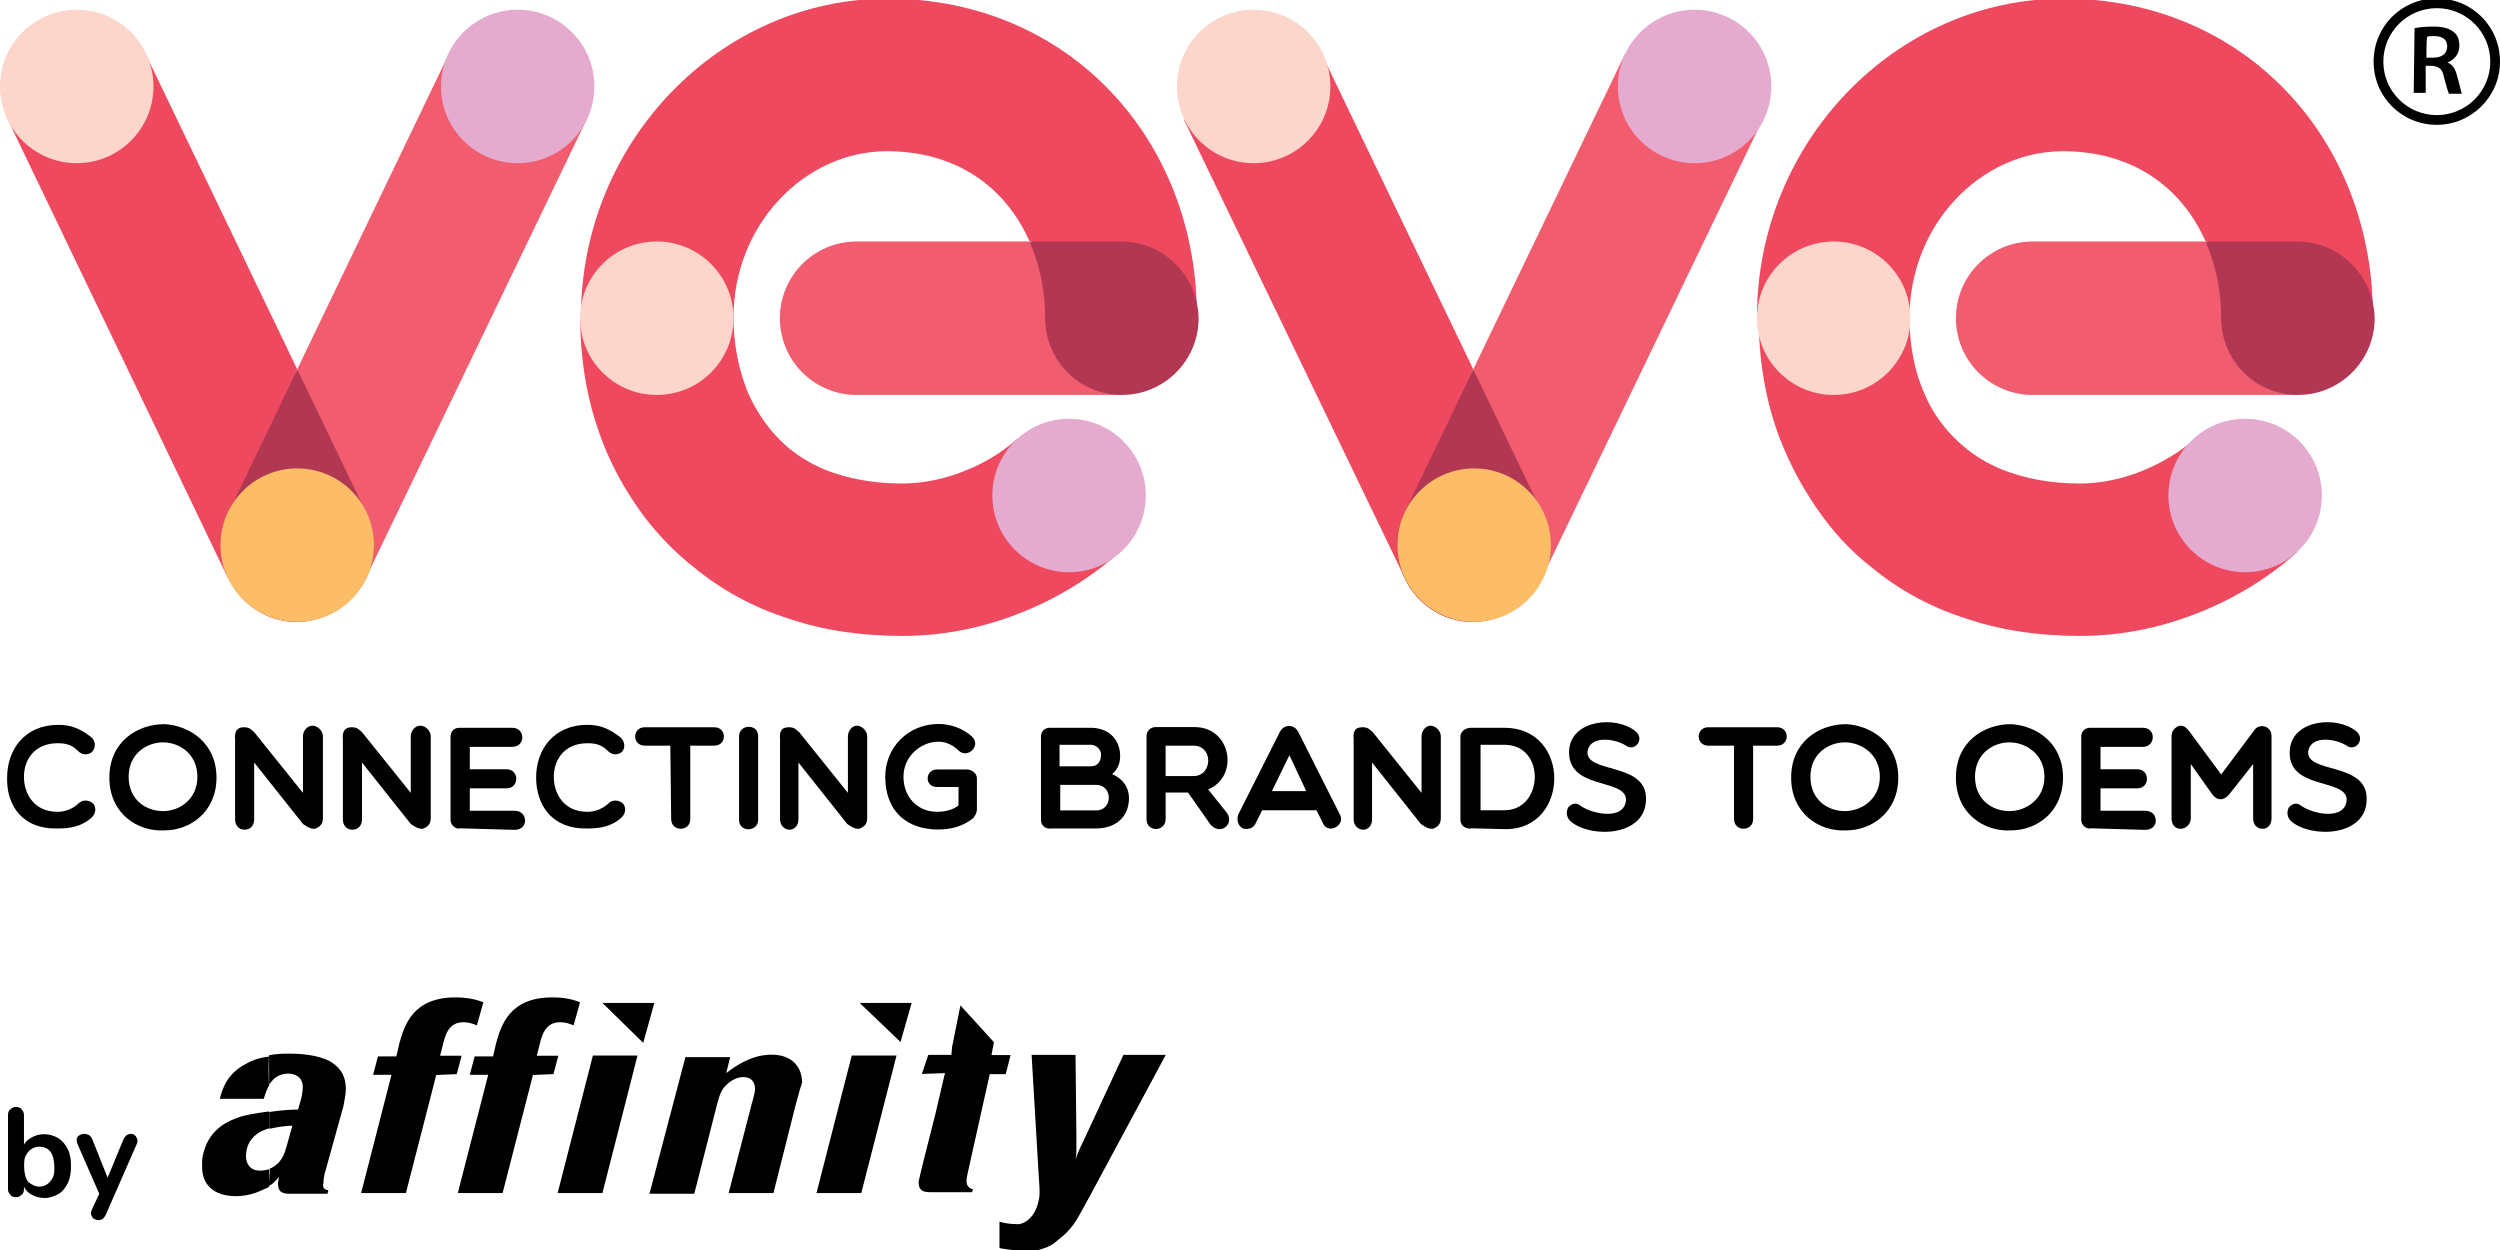 <?xml version="1.0" encoding="UTF-8"?>
<svg id="Layer_1" xmlns="http://www.w3.org/2000/svg" viewBox="0 0 144 72">
  <defs>
    <style>
      .cls-1 {
        fill: #b23752;
      }

      .cls-2 {
        fill: #fdbd67;
      }

      .cls-3 {
        fill: #fcd5cb;
      }

      .cls-4 {
        fill: #e5abce;
      }

      .cls-5 {
        fill: #ef495f;
      }

      .cls-6 {
        fill: #f15d6e;
      }

      .cls-7 {
        isolation: isolate;
      }

      .cls-8 {
        fill-rule: evenodd;
      }
    </style>
  </defs>
  <g>
    <path d="M.41,44.79c0-1.61,1.01-3.04,2.95-3.04.74,0,1.29.23,1.93.74.23.23.23.6,0,.83-.23.18-.55.18-.78-.05-.37-.37-.69-.46-1.2-.46-1.29,0-1.93.92-1.93,1.93s.6,2.02,1.93,2.02c.46,0,.92-.18,1.29-.55.28-.18.6-.09.78.09.14.18.18.51-.09.78-.6.55-1.29.64-1.98.64-2.02.05-2.95-1.33-2.9-2.95H.41Z"/>
    <path d="M9.48,47.83c-1.56.09-3.18-.97-3.18-3.04s1.61-3.08,3.18-3.08c1.47.09,2.99,1.1,2.99,3.08s-1.52,3.04-2.99,3.04ZM9.39,42.76c-.92,0-1.98.64-1.98,1.98s1.01,1.98,1.98,1.98,1.98-.69,1.98-1.98-1.01-1.98-1.98-1.98Z"/>
    <path d="M13.53,42.49c0-.32.09-.6.51-.6.32,0,.37.09.6.28l2.81,3.5v-3.27c0-.28.23-.6.55-.6s.6.32.6.6v4.74c0,.37-.23.51-.46.6-.28,0-.41-.09-.69-.28l-2.81-3.54v3.27c0,.37-.23.6-.55.6s-.55-.23-.55-.6v-4.69h0Z"/>
    <path d="M19.74,42.49c0-.32.09-.6.51-.6.32,0,.37.09.6.28l2.81,3.5v-3.27c0-.28.23-.6.55-.6s.6.32.6.6v4.74c0,.37-.23.51-.46.6-.28,0-.41-.09-.69-.28l-2.81-3.54v3.27c0,.37-.23.6-.55.6s-.55-.23-.55-.6v-4.69h0Z"/>
    <path d="M26.46,47.73c-.28,0-.51-.23-.51-.51v-4.79c0-.32.23-.51.51-.51h3.04c.78,0,.78,1.1,0,1.1h-2.44v1.29h2.12c.74,0,.74,1.1,0,1.1h-2.12v1.29h2.58c.78,0,.83,1.1,0,1.1l-3.18-.09h0Z"/>
    <path d="M30.88,44.79c0-1.61,1.01-3.04,2.95-3.04.74,0,1.29.23,1.93.74.23.23.28.6.05.83-.23.18-.55.18-.78-.05-.37-.37-.69-.46-1.2-.46-1.29,0-1.93.92-1.93,1.93s.6,2.02,1.93,2.02c.46,0,.92-.18,1.29-.55.28-.18.6-.09.78.09.14.18.18.51-.09.78-.6.55-1.29.64-1.98.64-2.02.05-2.95-1.33-2.95-2.95h0Z"/>
    <path d="M38.61,42.95h-1.47c-.74,0-.74-1.06,0-1.06h4c.74,0,.74,1.06,0,1.06h-1.38v4.23c0,.74-1.1.74-1.1,0l-.05-4.23h0Z"/>
    <path d="M42.57,42.4c0-.69,1.1-.74,1.1,0v4.83c0,.69-1.1.74-1.1,0v-4.83Z"/>
    <path d="M44.92,42.49c0-.32.05-.6.51-.6.32,0,.37.09.6.28l2.81,3.5v-3.27c0-.28.23-.6.51-.6.32,0,.6.32.6.6v4.74c0,.37-.23.51-.46.6-.28,0-.41-.09-.69-.28l-2.81-3.54v3.27c0,.37-.23.6-.51.6s-.55-.23-.55-.6v-4.69h0Z"/>
    <path d="M56.1,47.09c-.6.51-1.33.69-2.07.69-1.75,0-3.04-1.01-3.04-3.04,0-1.7,1.33-3.04,3.08-3.04.64,0,1.38.23,1.93.74.51.51-.23,1.24-.74.83-.32-.32-.74-.55-1.2-.55-1.01,0-2.02.83-2.02,2.02s.83,2.02,1.93,2.02c.51,0,.97-.14,1.24-.37v-1.06h-1.24c-.74,0-.69-1.01,0-1.01h1.7c.32,0,.6.23.6.51v1.79c0,.14-.05.28-.18.46h0Z"/>
    <path d="M60.47,47.73c-.32,0-.51-.23-.51-.51v-4.79c0-.32.23-.51.51-.51h2.35c1.1,0,1.7.74,1.7,1.61,0,.37-.09.74-.46,1.06.64.28.97.78.97,1.38,0,.97-.64,1.75-1.93,1.75h-2.62ZM62.82,42.9h-1.79v1.24h1.79c.37,0,.6-.23.6-.69,0-.23-.23-.55-.6-.55ZM61.07,46.68h2.07c.97,0,.97-1.47,0-1.47h-2.07v1.47Z"/>
    <path d="M67.14,47.18c0,.74-1.1.78-1.1,0v-4.79c0-.28.23-.51.51-.51h2.26c2.12,0,2.58,2.85.78,3.59l1.1,1.38c.41.64-.41,1.29-.97.64l-1.29-1.84h-1.29v1.52h0ZM67.14,44.7h1.61c1.1,0,1.15-1.75,0-1.75h-1.61v1.75Z"/>
    <path d="M71.61,47.73c-.28-.14-.41-.46-.28-.83l2.39-4.74c.23-.46.83-.46,1.06,0l2.39,4.74c.37.64-.69,1.2-.97.51l-.37-.74h-3.13l-.37.74c-.14.32-.41.37-.74.32h0ZM75.24,45.57l-.97-2.07-1.01,2.07h1.98Z"/>
    <path d="M77.96,42.49c0-.32.05-.6.51-.6.32,0,.37.09.6.28l2.81,3.5v-3.27c0-.28.23-.6.51-.6.32,0,.6.32.6.6v4.74c0,.37-.23.51-.46.6-.28,0-.41-.09-.69-.28l-2.81-3.54v3.27c0,.37-.23.6-.51.6s-.55-.23-.55-.6v-4.69h0Z"/>
    <path d="M84.72,47.73c-.28,0-.6-.14-.6-.51v-4.79c0-.32.32-.51.6-.51h1.93c3.87,0,3.77,5.84.09,5.84l-2.02-.05h0ZM85.28,42.9v3.77h1.38c2.26,0,2.39-3.77,0-3.77h-1.38Z"/>
    <path d="M90.39,43.13c.18-1.66,2.67-1.93,3.82-1.01.55.46-.05,1.2-.55.83-.64-.41-2.02-.6-2.21.28-.23,1.38,3.45.6,3.36,2.85-.05,2.12-3.18,2.21-4.33,1.24-.28-.23-.28-.6-.14-.83.23-.23.46-.28.74-.05.69.46,2.49.83,2.58-.37,0-1.29-3.5-.51-3.27-2.95h0Z"/>
    <path d="M99.87,42.95h-1.47c-.74,0-.74-1.06,0-1.06h3.96c.74,0,.74,1.06,0,1.06h-1.38v4.23c0,.74-1.1.74-1.1,0v-4.23h0Z"/>
    <path d="M106.35,47.83c-1.56.09-3.18-.97-3.18-3.04s1.61-3.08,3.18-3.08c1.47.09,2.99,1.1,2.99,3.08s-1.52,3.04-2.99,3.04ZM106.26,42.76c-.92,0-1.98.64-1.98,1.98s1.01,1.98,1.98,1.98,2.02-.69,2.02-1.98-1.06-1.98-2.02-1.98Z"/>
    <path d="M115.84,47.83c-1.56.09-3.18-.97-3.18-3.04s1.61-3.08,3.18-3.08c1.47.09,2.99,1.1,2.99,3.08s-1.52,3.04-2.99,3.04ZM115.74,42.76c-.92,0-1.98.64-1.98,1.98s1.01,1.98,1.98,1.98,2.02-.69,2.02-1.98-1.06-1.98-2.02-1.98Z"/>
    <path d="M120.39,47.73c-.28,0-.51-.23-.51-.51v-4.79c0-.32.23-.51.51-.51h3.04c.78,0,.74,1.1,0,1.1h-2.44v1.29h2.12c.74,0,.74,1.1,0,1.1h-2.12v1.29h2.58c.78,0,.83,1.1,0,1.1l-3.18-.09h0Z"/>
    <path d="M126.19,44.01v3.13c0,.37-.32.6-.6.6s-.51-.23-.51-.6v-4.74c0-.41.37-.6.51-.6.23,0,.37.14.51.32l1.84,2.49,1.93-2.58c.28-.37.97-.23.97.37v4.74c0,.37-.23.6-.51.6-.32,0-.55-.23-.55-.6v-3.13l-1.38,1.75c-.32.37-.69.37-.97,0l-1.24-1.75h0Z"/>
    <path d="M131.9,43.13c.18-1.66,2.67-1.93,3.82-1.01.55.46-.05,1.2-.55.83-.64-.41-2.02-.6-2.21.28-.23,1.38,3.45.6,3.36,2.85-.05,2.12-3.18,2.21-4.33,1.24-.28-.23-.28-.6-.14-.83.23-.23.46-.28.74-.05.69.46,2.49.83,2.58-.37,0-1.29-3.54-.51-3.27-2.95h0Z"/>
  </g>
  <g>
    <polygon class="cls-6" points="21.08 33.28 33.78 6.91 25.86 3.09 17.12 21.27 21.08 33.28"/>
    <polygon class="cls-5" points="17.12 21.27 8.38 3.09 .46 6.91 13.12 33.28 17.12 21.27"/>
    <path class="cls-1" d="M17.12,21.27l3.96,8.24c2.02,4.19-3.04,8.19-6.67,5.38-1.56-1.24-2.16-3.45-1.24-5.38l3.96-8.24"/>
    <path class="cls-3" d="M0,4.98C0,2.54,1.98.56,4.42.56s4.42,1.98,4.42,4.42-1.98,4.42-4.42,4.42S0,7.42,0,4.98h0Z"/>
    <circle class="cls-2" cx="17.12" cy="31.4" r="4.42"/>
    <path class="cls-4" d="M25.4,4.98c0-2.44,1.98-4.42,4.42-4.42s4.42,1.98,4.42,4.42-1.98,4.42-4.42,4.42-4.42-1.98-4.42-4.42h0Z"/>
    <path class="cls-5" d="M42.25,18.28h0c0,1.61.32,3.08.83,4.33.55,1.24,1.29,2.26,2.21,3.08.64.55,1.38,1.01,2.26,1.38,1.2.46,2.62.78,4.42.78h0c1.1,0,2.35-.23,3.5-.69,1.2-.46,2.26-1.1,3.13-1.89l5.89,6.53c-1.7,1.52-3.68,2.72-5.8,3.54-2.12.83-4.37,1.29-6.72,1.29h0c-2.35,0-4.56-.32-6.58-1.01-2.02-.64-3.87-1.66-5.43-2.95-1.06-.83-1.98-1.79-2.81-2.85-1.06-1.43-1.93-2.95-2.53-4.6-.83-2.21-1.2-4.56-1.2-6.95h8.84Z"/>
    <path class="cls-5" d="M51.13-.08h0c-9.66,0-17.67,8.24-17.67,18.36h8.79c0-5.34,4.1-9.57,8.84-9.57,3.91,0,6.77,1.98,8.19,5.15l9.66,4.42C68.99,8.06,61.58-.08,51.13-.08"/>
    <path class="cls-3" d="M37.83,13.91c-2.44,0-4.42,1.98-4.42,4.42h0c0,2.44,1.98,4.42,4.42,4.42s4.42-1.98,4.42-4.42-1.98-4.42-4.42-4.42"/>
    <path class="cls-6" d="M59.28,13.91h-9.94c-2.44,0-4.42,1.98-4.42,4.42s1.98,4.42,4.42,4.42h15.23l-5.29-8.84h0Z"/>
    <path class="cls-1" d="M64.57,13.91h-5.29s.05.05.05.09c.55,1.24.87,2.72.87,4.33,0,2.44,1.98,4.42,4.42,4.42h0c2.44,0,4.42-1.98,4.42-4.42h0c-.05-2.44-2.02-4.42-4.46-4.42"/>
    <path class="cls-4" d="M57.16,28.54c0-2.44,1.98-4.42,4.42-4.42s4.42,1.98,4.42,4.42-1.98,4.42-4.42,4.42-4.42-1.98-4.42-4.42h0Z"/>
    <polygon class="cls-6" points="88.82 33.28 101.52 6.91 93.61 3.09 84.86 21.27 88.82 33.28"/>
    <polygon class="cls-5" points="84.86 21.27 76.12 3.09 68.2 6.91 80.91 33.28 84.86 21.27"/>
    <path class="cls-1" d="M84.86,21.27l3.96,8.24c2.02,4.19-3.04,8.19-6.67,5.38-1.56-1.24-2.16-3.45-1.24-5.38l3.96-8.24"/>
    <path class="cls-3" d="M67.79,4.98c0-2.44,1.98-4.42,4.42-4.42s4.42,1.98,4.42,4.42-1.98,4.42-4.42,4.42-4.42-1.98-4.42-4.42h0Z"/>
    <path class="cls-2" d="M80.49,31.4c0-2.44,1.98-4.42,4.42-4.42s4.42,1.98,4.42,4.42-1.98,4.42-4.42,4.42-4.42-1.98-4.42-4.42h0Z"/>
    <path class="cls-4" d="M93.19,4.98c0-2.44,1.98-4.42,4.42-4.42s4.42,1.98,4.42,4.42-1.98,4.42-4.42,4.42-4.42-1.98-4.42-4.42h0Z"/>
    <path class="cls-5" d="M109.99,18.28h0c0,1.61.28,3.08.83,4.33.51,1.24,1.29,2.26,2.26,3.08.64.55,1.38,1.01,2.3,1.38,1.2.46,2.62.78,4.42.78h0c1.1,0,2.35-.23,3.5-.69s2.26-1.1,3.13-1.89l5.89,6.53c-1.7,1.52-3.68,2.72-5.8,3.54-2.12.83-4.37,1.29-6.72,1.29h0c-2.35,0-4.56-.32-6.58-1.01-2.02-.64-3.87-1.66-5.43-2.95-1.06-.83-1.98-1.79-2.76-2.85-1.06-1.43-1.89-2.95-2.53-4.6-.83-2.21-1.2-4.56-1.2-6.95h8.7Z"/>
    <path class="cls-5" d="M118.87-.08h0c-9.66,0-17.67,8.24-17.67,18.36h8.79c0-5.34,4.1-9.57,8.84-9.57,3.91,0,6.77,1.98,8.19,5.15l9.66,4.42c.05-10.22-7.36-18.36-17.81-18.36"/>
    <path class="cls-3" d="M105.62,13.91c-2.44,0-4.42,1.98-4.42,4.42h0c0,2.44,1.98,4.42,4.42,4.42s4.42-1.98,4.42-4.42-1.98-4.42-4.42-4.42"/>
    <path class="cls-6" d="M127.02,13.91h-9.94c-2.44,0-4.42,1.98-4.42,4.42s1.98,4.42,4.42,4.42h15.23l-5.29-8.84h0Z"/>
    <path class="cls-1" d="M132.31,13.91h-5.29s0,.05.05.09c.55,1.24.87,2.72.87,4.33,0,2.44,1.98,4.42,4.42,4.42h0c2.44,0,4.42-1.98,4.42-4.42h0c-.05-2.44-2.02-4.42-4.46-4.42"/>
    <path class="cls-4" d="M124.9,28.54c0-2.44,1.98-4.42,4.42-4.42s4.42,1.98,4.42,4.42-1.98,4.42-4.42,4.42-4.42-1.98-4.42-4.42h0Z"/>
  </g>
  <g>
    <path d="M139.08,1.62c.28-.05.64-.09,1.06-.09.55,0,.92.09,1.2.32.23.18.32.46.32.78,0,.51-.32.83-.69.97h0c.28.09.46.37.55.74.14.46.23.92.28,1.06h-.74c-.05-.09-.14-.41-.28-.92-.09-.51-.28-.64-.69-.69h-.37v1.56h-.69l.05-3.73h0ZM139.77,3.32h.41c.46,0,.78-.23.78-.64s-.28-.6-.74-.6c-.23,0-.37,0-.41.05-.05,0-.05,1.2-.05,1.2Z"/>
    <path d="M140.36,7.19c-2.02,0-3.64-1.61-3.64-3.64s1.61-3.64,3.64-3.64,3.64,1.61,3.64,3.64-1.66,3.64-3.64,3.64ZM140.36.47c-1.7,0-3.08,1.38-3.08,3.08s1.38,3.08,3.08,3.08,3.08-1.38,3.08-3.08-1.38-3.08-3.08-3.08Z"/>
  </g>
  <g>
    <g class="cls-7">
      <path d="M2.53,69c-.32,0-.55-.09-.78-.23s-.37-.37-.46-.6l.09-.18v.51c0,.14-.05.28-.14.32-.09.09-.18.14-.32.14s-.28-.05-.32-.14c-.09-.09-.14-.18-.14-.32v-4.28c0-.14.05-.28.14-.32.09-.09.18-.14.32-.14s.28.05.32.14c.09.09.14.18.14.32v1.89h-.09c.09-.23.23-.41.46-.55s.46-.23.78-.23.6.09.83.23.41.37.55.64c.14.28.18.6.18.97s-.05.69-.18.97c-.14.28-.32.51-.55.64s-.51.23-.83.23ZM2.26,68.35c.18,0,.32-.05.46-.14s.23-.23.32-.37c.09-.18.09-.37.09-.64,0-.37-.09-.69-.23-.87s-.37-.28-.64-.28c-.18,0-.32.05-.46.14s-.23.23-.32.37c-.09.18-.09.37-.09.64,0,.37.09.69.23.87.18.14.37.28.64.28Z"/>
      <path d="M5.66,70.28c-.09,0-.18-.05-.28-.09-.05-.05-.09-.14-.14-.23,0-.09,0-.18.05-.28l.51-1.1v.37l-1.33-3.04c-.05-.09-.05-.18-.05-.28s.05-.18.14-.23.18-.09.32-.09c.09,0,.18.05.28.09.05.05.14.14.18.28l.97,2.44h-.23l1.01-2.44c.05-.14.14-.23.18-.28.09-.05.18-.09.28-.09s.18.05.23.09.09.14.14.23c0,.09,0,.18-.05.28l-1.75,4c-.05.14-.14.23-.18.28s-.18.09-.28.09Z"/>
    </g>
    <polygon class="cls-8" points="37.69 57.77 37.05 60.07 34.7 57.77 37.69 57.77"/>
    <polygon class="cls-8" points="52.51 57.77 51.87 60.02 49.52 57.77 52.51 57.77"/>
    <path class="cls-8" d="M59.83,69.13c.05-.18.05-.37.05-.55,0-.28-.05-.69-.05-.87l-.41-6.95h2.53l.05,4.6v.83c0,.18,0,.37-.05.6.18-.51.23-.6.6-1.38l2.16-4.65h2.44l-4.33,8.05c-.78,1.43-.87,1.61-1.2,1.98-.23.28-.46.46-.69.64-.23.23-.55.41-.92.51-.37.14-.74.18-1.15.09-.32,0-.83-.05-1.29-.14v-1.52c.14.05.55.14.97.14h.18c.6-.14.97-.69,1.1-1.33v-.05h0Z"/>
    <path class="cls-8" d="M30.7,61.91l-1.75,6.81h-2.58l1.75-6.81h-1.06l.28-1.06h1.06l.18-.78c.28-.97.74-2.62,3.22-2.62.92,0,1.33.18,1.61.28l-.37,1.33c-.23-.09-.46-.18-.78-.18-.87,0-1.06.78-1.2,1.38l-.14.55h1.24l-.28,1.06-1.2.05h0Z"/>
    <polygon class="cls-8" points="36.72 60.8 34.7 68.72 32.12 68.72 34.15 60.8 36.72 60.8"/>
    <path class="cls-8" d="M45.79,63.8l-1.24,4.92h-2.58l1.24-4.79c.09-.41.28-.92.28-1.2,0-.32-.14-.69-.69-.69-.32,0-.69.18-.97.46s-.37.51-.55,1.2l-1.29,5.06h-2.58l2.07-7.87h2.58l-.23.92c.78-.6,1.61-1.06,2.62-1.06,1.2,0,1.75.74,1.75,1.61-.14.41-.28.97-.41,1.43"/>
    <polygon class="cls-8" points="51.64 60.8 49.61 68.72 47.03 68.72 49.06 60.8 51.64 60.8"/>
    <path class="cls-8" d="M18.91,68.58l-.05.18h-2.16c-.37,0-.69-.05-.69-.6,0-.09.05-.23.05-.37-.14.18-.28.37-.55.51v-.97c.23-.09.41-.23.55-.37.23-.28.32-.46.46-.97l.32-1.15c-.41,0-.92.09-1.33.18v-.97c.6-.09,1.2-.14,1.66-.14l.09-.32c.09-.28.18-.64.18-.97,0-.6-.46-.78-.83-.78s-.74.14-.97.46c-.05.05-.09.09-.14.18v-1.7c.46-.09.87-.09,1.24-.09.64,0,1.56.09,2.21.41.51.28.97.74.97,1.61,0,.37-.09.69-.14,1.01l-1.01,3.64c-.09.28-.14.55-.14.78-.09.32.14.41.28.41M15.51,68.35c-.09.05-.14.09-.28.14-.37.18-.92.41-1.66.41-.78,0-1.29-.28-1.52-.55-.41-.41-.41-.97-.41-1.24,0-.23,0-.46.09-.74.37-1.43,1.56-1.84,1.93-1.98.46-.18,1.15-.28,1.84-.37v.97c-.28.09-.51.18-.69.32-.51.37-.64.87-.64,1.29,0,.32.14.83.83.83.18,0,.37-.05.55-.09l-.05,1.01h0ZM15.51,62.51c-.18.28-.23.55-.32.78h-2.53c.14-.51.37-1.43,1.52-2.02.41-.23.87-.37,1.33-.41-.05-.05-.05,1.66,0,1.66Z"/>
    <path class="cls-8" d="M54.86,60.21l.46-2.3,1.93,2.12-.14.74h1.1l-.28,1.1h-.92l-1.2,5.38c-.05.28-.14.55-.14.78,0,.37.28.46.37.46l-.05.18h-2.39c-.37,0-.69-.05-.69-.6,0-.09.64-2.62.97-3.91l.55-2.35-1.33.05.37-1.1h1.33l.05-.55h0Z"/>
    <path class="cls-8" d="M25.13,61.91l-1.75,6.81h-2.58l1.75-6.81h-1.06l.28-1.06h1.06l.18-.78c.28-.97.74-2.62,3.22-2.62.87,0,1.33.18,1.61.28l-.37,1.33c-.23-.09-.46-.18-.78-.18-.87,0-1.06.78-1.2,1.38l-.14.55h1.24l-.28,1.06-1.2.05h0Z"/>
  </g>
</svg>